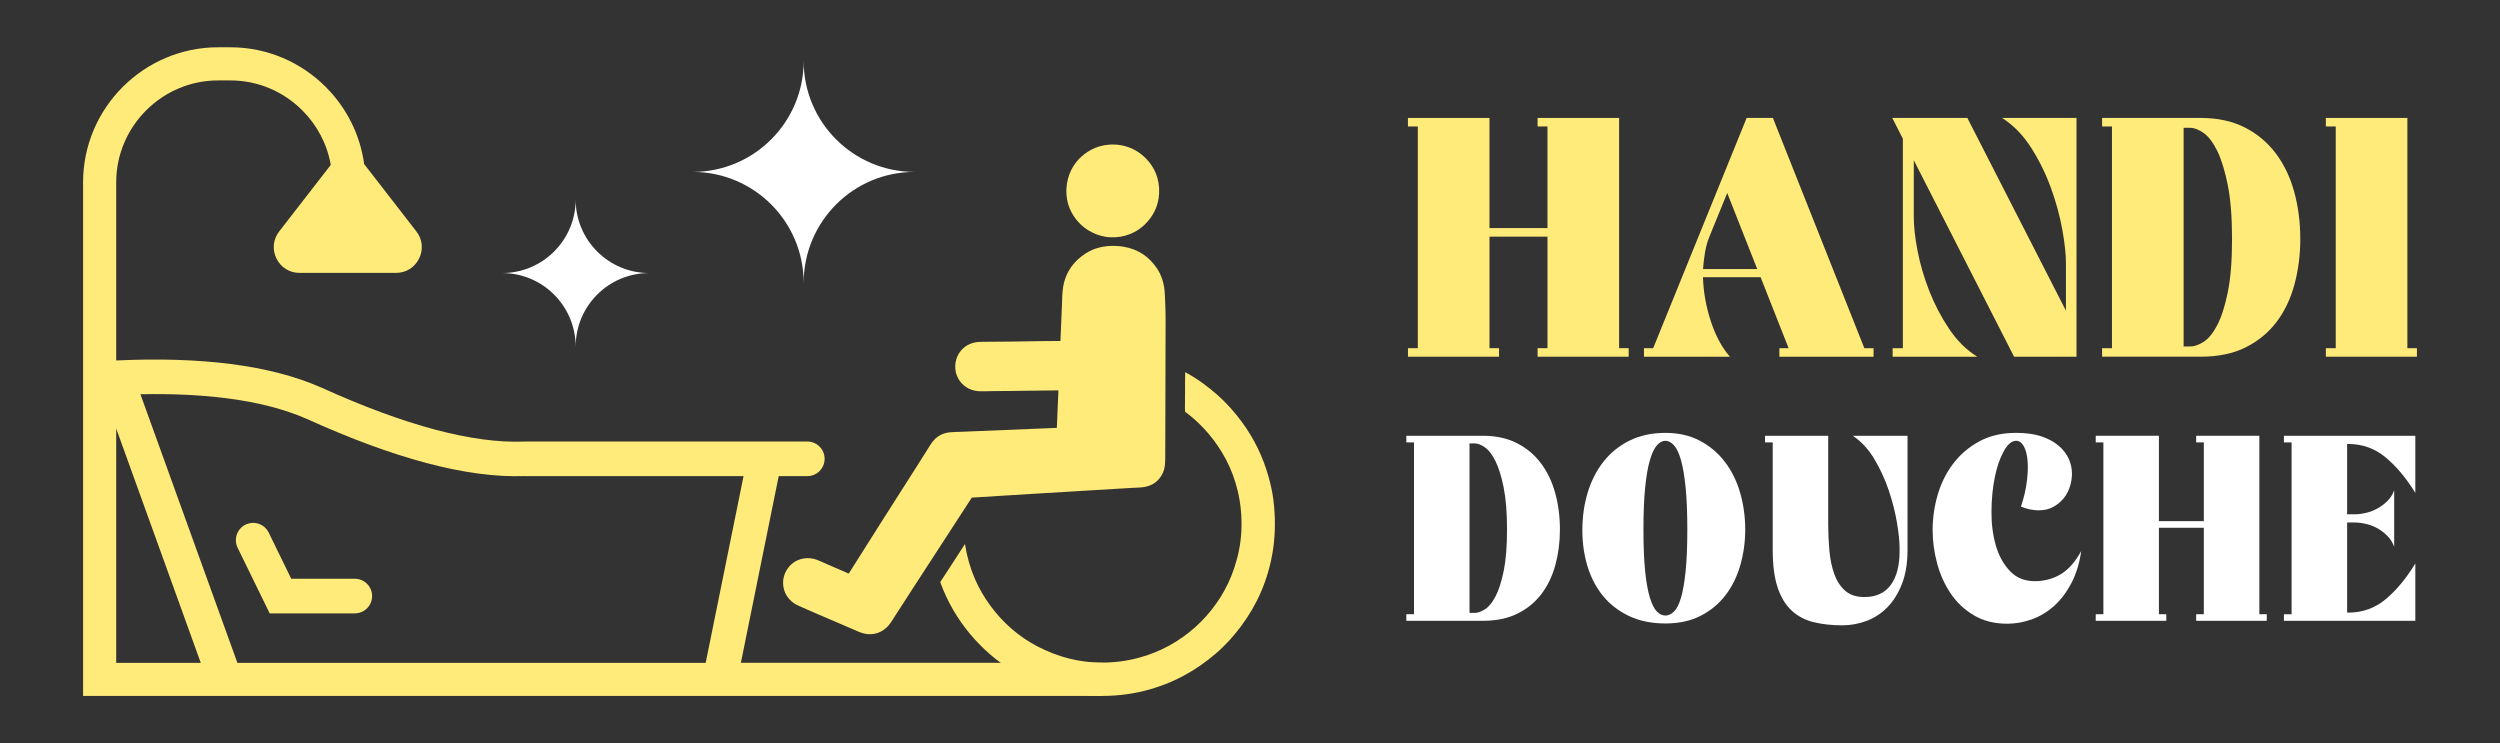 <?xml version="1.0" encoding="utf-8"?>
<!-- Generator: Adobe Illustrator 16.0.0, SVG Export Plug-In . SVG Version: 6.00 Build 0)  -->
<!DOCTYPE svg PUBLIC "-//W3C//DTD SVG 1.1//EN" "http://www.w3.org/Graphics/SVG/1.1/DTD/svg11.dtd">
<svg version="1.1" id="Calque_1" xmlns="http://www.w3.org/2000/svg" xmlns:xlink="http://www.w3.org/1999/xlink" x="0px" y="0px"
	 width="185px" height="55px" viewBox="0 0 185 55" enable-background="new 0 0 185 55" xml:space="preserve">
<rect x="0" y="0" width="185" height="55" fill="#333333" stroke="none"/>
<g>
	<g>
		<g>
			<path fill="#FFEB79" d="M17.584,40.533c-0.31-0.637-0.045-1.402,0.589-1.71c0.635-0.31,1.402-0.044,1.711,0.589l1.668,3.416
				h4.704c0.706,0,1.281,0.573,1.281,1.279c0,0.707-0.575,1.282-1.281,1.282h-5.502h-0.798l-0.352-0.722L17.584,40.533z
				 M8.599,31.711v10.17v3.766v3.403h6.258L8.599,31.711z M55.023,35.233H38.799V35.23c-2.111,0.073-4.516-0.244-7.213-0.96
				c-2.67-0.707-5.634-1.798-8.895-3.276l0,0c-1.648-0.722-3.626-1.23-5.931-1.525c-1.9-0.242-4.023-0.341-6.369-0.295l7.175,19.876
				h32.108h2.546L55.023,35.233z M81.531,51.5H7.373H6.148v-1.226V33.456v-2.449v-8.753v-8.765c0-2.747,1.124-5.245,2.933-7.055
				c1.81-1.811,4.308-2.935,7.056-2.935h0.913c2.748,0,5.246,1.124,7.055,2.935c1.51,1.508,2.541,3.494,2.842,5.707l2.332,3.007
				l1.533,1.979c0.226,0.289,0.359,0.622,0.393,0.968c0.036,0.347-0.026,0.698-0.189,1.031c-0.163,0.331-0.404,0.6-0.699,0.782
				c-0.296,0.186-0.641,0.286-1.009,0.286h-3.572h-3.572c-0.367,0-0.712-0.101-1.009-0.286c-0.294-0.183-0.537-0.451-0.7-0.782
				c-0.161-0.333-0.224-0.685-0.188-1.031c0.036-0.346,0.167-0.679,0.393-0.968l1.534-1.979l2.284-2.947
				c-0.272-1.559-1.027-2.956-2.104-4.033c-1.367-1.369-3.25-2.217-5.323-2.217h-0.913c-2.071,0-3.957,0.848-5.324,2.217
				c-1.366,1.366-2.214,3.25-2.214,5.321v5.648v3.116v0.327v4.094c3.157-0.145,5.986-0.058,8.482,0.263
				c2.563,0.329,4.778,0.902,6.646,1.722l0.015,0.005c3.139,1.423,5.97,2.47,8.495,3.138c2.478,0.656,4.651,0.946,6.518,0.874
				l0.044-0.005h20.942c0.707,0,1.279,0.574,1.279,1.282c0,0.707-0.572,1.28-1.279,1.28h-2.118l-2.8,13.816h2.108h0.873h23.727V51.5
				z"/>
			<path fill-rule="evenodd" clip-rule="evenodd" fill="#FFEB79" d="M82.913,10.738c0.855,0.146,1.477,0.55,1.949,1.054
				c0.53,0.565,0.966,1.385,0.914,2.52c-0.048,1.035-0.532,1.801-1.093,2.332c-0.559,0.528-1.418,0.967-2.52,0.914
				c-0.522-0.025-0.97-0.171-1.349-0.361c-0.387-0.194-0.707-0.432-0.983-0.731c-0.536-0.584-0.973-1.394-0.915-2.509
				c0.028-0.521,0.162-0.981,0.35-1.362c0.188-0.383,0.437-0.713,0.733-0.983c0.574-0.521,1.4-0.967,2.519-0.911
				C82.643,10.705,82.779,10.716,82.913,10.738z M78.473,25.219c-0.001,0.005-0.006,0.009-0.006,0.014
				c-1.577-0.001-3.167,0.052-4.747,0.053c-0.412,0-0.817,0.001-1.188,0.011c-0.738,0.02-1.25,0.362-1.559,0.838
				c-0.156,0.239-0.271,0.553-0.285,0.912c-0.016,0.391,0.084,0.713,0.226,0.973c0.138,0.251,0.35,0.469,0.578,0.622
				c0.241,0.165,0.534,0.274,0.896,0.304c0.36,0.026,0.766-0.006,1.181-0.006c1.582,0,3.17-0.048,4.742-0.052
				c0.009-0.003,0.01,0.004,0.011,0.011c-0.043,0.915-0.079,1.841-0.117,2.764c-2.395,0.097-4.771,0.197-7.115,0.291
				c-0.263,0.01-0.526,0.01-0.78,0.035c-0.487,0.046-0.845,0.233-1.122,0.499c-0.253,0.243-0.461,0.629-0.67,0.956
				c-0.212,0.332-0.418,0.662-0.628,0.994c-1.668,2.628-3.384,5.295-5.049,7.953c-0.017,0.025-0.029,0.048-0.059,0.047
				c-0.043-0.002-0.138-0.065-0.191-0.087c-0.454-0.196-0.924-0.394-1.367-0.589c-0.252-0.11-0.516-0.239-0.78-0.337
				c-0.28-0.104-0.61-0.156-0.966-0.099c-0.595,0.097-1.035,0.443-1.303,0.925c-0.127,0.227-0.234,0.547-0.228,0.891
				c0.015,0.686,0.346,1.158,0.763,1.466c0.209,0.153,0.473,0.252,0.738,0.373c1.292,0.579,2.595,1.11,3.893,1.681
				c0.264,0.115,0.523,0.231,0.85,0.262c0.728,0.067,1.238-0.269,1.571-0.652c0.171-0.197,0.307-0.439,0.453-0.663
				c0.445-0.674,0.871-1.354,1.31-2.029c1.458-2.256,2.929-4.498,4.387-6.755c2.847-0.182,5.802-0.358,8.657-0.53
				c1.075-0.065,2.152-0.128,3.241-0.193c0.355-0.02,0.711-0.013,1.042-0.099c0.597-0.152,1.001-0.54,1.222-1.063
				c0.118-0.278,0.151-0.576,0.151-0.989c0-0.37,0.006-0.771,0.006-1.137c0-3,0.023-6.057,0.023-9.094
				c0-0.39-0.006-0.761-0.023-1.123c-0.017-0.363-0.017-0.731-0.052-1.087c-0.069-0.678-0.281-1.242-0.594-1.693
				c-0.543-0.78-1.314-1.371-2.438-1.559c-0.166-0.029-0.348-0.049-0.535-0.057c-0.952-0.046-1.687,0.181-2.252,0.539
				c-0.833,0.526-1.494,1.325-1.688,2.495c-0.067,0.4-0.07,0.841-0.087,1.31C78.551,23.43,78.504,24.326,78.473,25.219z
				 M87.707,27.542c-0.021,0.475-0.012,0.955-0.012,1.443c0,0.236-0.016,0.481-0.005,0.721c0.01,0.239-0.021,0.484,0.005,0.715
				c0.003,0.029,0,0.036,0.018,0.059c0.021,0.026,0.076,0.058,0.117,0.086c1.181,0.91,2.148,2.043,2.879,3.411
				c0.371,0.693,0.677,1.49,0.885,2.362c0.208,0.875,0.318,1.874,0.267,2.956c-0.048,1.005-0.254,1.908-0.522,2.723
				c-0.271,0.813-0.623,1.545-1.042,2.205c-0.842,1.325-1.927,2.408-3.247,3.241c-0.665,0.419-1.397,0.772-2.206,1.04
				c-0.816,0.271-1.717,0.458-2.734,0.513c-2.162,0.113-3.906-0.449-5.301-1.164c-1.407-0.723-2.583-1.761-3.496-2.997
				c-0.923-1.247-1.608-2.711-1.903-4.585c-0.006-0.012-0.042,0.047-0.057,0.071c-0.579,0.905-1.188,1.833-1.775,2.733
				c0.521,1.448,1.287,2.738,2.199,3.829c0.908,1.084,1.961,2.02,3.211,2.765c0.829,0.491,1.724,0.927,2.741,1.238
				c1.013,0.313,2.135,0.556,3.398,0.588c1.305,0.034,2.488-0.104,3.578-0.379c2.113-0.532,3.799-1.505,5.236-2.728
				c0.724-0.617,1.354-1.312,1.915-2.073c1.121-1.515,1.991-3.33,2.345-5.618c0.179-1.16,0.186-2.483,0.029-3.719
				c-0.073-0.572-0.199-1.128-0.344-1.652c-0.426-1.549-1.106-2.886-1.937-4.032c-0.558-0.771-1.18-1.47-1.891-2.095
				C89.344,28.575,88.578,28.01,87.707,27.542z"/>
			<g>
				<path fill-rule="evenodd" clip-rule="evenodd" fill="#FFFFFF" d="M59.472,20.938c0-4.545,3.671-8.216,8.209-8.216
					c-4.538,0-8.209-3.675-8.209-8.205c0,4.53-3.681,8.205-8.209,8.205C55.791,12.723,59.472,16.394,59.472,20.938L59.472,20.938z"
					/>
			</g>
			<g>
				<path fill-rule="evenodd" clip-rule="evenodd" fill="#FFFFFF" d="M42.599,25.655c0-3.016,2.434-5.449,5.442-5.449
					c-3.008,0-5.442-2.436-5.442-5.439c0,3.004-2.44,5.439-5.442,5.439C40.158,20.206,42.599,22.64,42.599,25.655L42.599,25.655z"/>
			</g>
		</g>
	</g>
	<g>
		<g>
			<path fill="#FFEB79" d="M104.919,25.765V9.358h-0.731V8.728h6.033v8.151h4.292V9.358h-0.732V8.728h6.033v17.037h0.707v0.631
				h-6.739v-0.631h0.732v-8.253h-4.292v8.253h0.707v0.631h-6.739v-0.631H104.919z"/>
			<path fill="#FFEB79" d="M122.335,25.765l6.916-17.037h1.944l6.766,17.037h0.681v0.631h-6.967v-0.631h0.682l-2.071-5.25h-4.265
				c0.033,1.094,0.227,2.182,0.58,3.257c0.353,1.075,0.824,1.952,1.414,2.624h-6.361v-0.631H122.335z M130.035,19.909l-2.221-5.629
				l-1.337,3.281c-0.136,0.336-0.236,0.703-0.303,1.099c-0.068,0.396-0.118,0.813-0.151,1.249H130.035z"/>
			<path fill="#FFEB79" d="M145.584,8.728l7.295,14.263v-3.537c0-0.637-0.088-1.454-0.265-2.447
				c-0.176-0.992-0.455-2.016-0.833-3.065c-0.378-1.053-0.868-2.05-1.464-2.992c-0.598-0.941-1.317-1.683-2.159-2.221h5.503v17.668
				h-4.619l-7.421-14.539v4.215c0,0.691,0.092,1.521,0.278,2.486c0.185,0.969,0.47,1.95,0.857,2.942
				c0.387,0.991,0.875,1.931,1.464,2.813c0.589,0.884,1.287,1.579,2.095,2.082h-6.26v-0.631h0.757V10.267l-0.782-1.539H145.584z"/>
			<path fill="#FFEB79" d="M155.555,26.396v-0.631h0.731V9.358h-0.731V8.728h7.295c1.245,0,2.326,0.23,3.243,0.693
				c0.917,0.462,1.684,1.1,2.298,1.906c0.613,0.807,1.073,1.759,1.376,2.852c0.302,1.094,0.454,2.263,0.454,3.51
				c0,1.179-0.144,2.298-0.429,3.355c-0.287,1.062-0.729,1.988-1.325,2.779c-0.598,0.788-1.359,1.417-2.285,1.88
				c-0.926,0.464-2.036,0.692-3.332,0.692H155.555z M162.092,25.638c0.286,0,0.61-0.111,0.972-0.34
				c0.361-0.228,0.698-0.64,1.01-1.234c0.311-0.599,0.572-1.41,0.782-2.437c0.211-1.027,0.315-2.34,0.315-3.938
				c0-1.598-0.104-2.93-0.315-3.988c-0.21-1.061-0.472-1.906-0.782-2.538c-0.312-0.631-0.648-1.071-1.01-1.325
				c-0.362-0.252-0.686-0.379-0.972-0.379h-0.504v16.18H162.092z"/>
			<path fill="#FFEB79" d="M178.146,8.728v17.037h0.706v0.631h-6.738v-0.631h0.731V9.358h-0.731V8.728H178.146z"/>
		</g>
		<g>
			<path fill="#FFFFFF" d="M104.069,45.939v-0.487h0.567V32.737h-0.567v-0.49h5.653c0.965,0,1.803,0.179,2.513,0.539
				c0.711,0.356,1.304,0.851,1.78,1.476c0.476,0.626,0.831,1.362,1.066,2.209c0.235,0.85,0.353,1.757,0.353,2.721
				c0,0.913-0.111,1.779-0.333,2.603c-0.222,0.82-0.564,1.538-1.027,2.152c-0.464,0.613-1.053,1.097-1.771,1.457
				c-0.717,0.358-1.578,0.536-2.582,0.536H104.069z M109.135,45.354c0.222,0,0.473-0.089,0.753-0.266
				c0.28-0.177,0.541-0.495,0.782-0.957c0.241-0.463,0.443-1.095,0.606-1.888c0.162-0.796,0.244-1.813,0.244-3.053
				c0-1.238-0.082-2.27-0.244-3.092c-0.163-0.819-0.365-1.476-0.606-1.964c-0.242-0.49-0.502-0.832-0.782-1.026
				c-0.281-0.198-0.532-0.296-0.753-0.296h-0.391v12.541H109.135z"/>
			<path fill="#FFFFFF" d="M123.239,32.033c0.964,0,1.812,0.192,2.542,0.576c0.73,0.384,1.347,0.902,1.849,1.555
				c0.502,0.652,0.88,1.412,1.135,2.28c0.253,0.866,0.381,1.783,0.381,2.747c0,0.913-0.121,1.79-0.363,2.633
				c-0.241,0.84-0.605,1.58-1.095,2.219c-0.489,0.64-1.102,1.146-1.839,1.525c-0.737,0.378-1.607,0.568-2.611,0.568
				c-1.005,0-1.892-0.18-2.661-0.538c-0.769-0.36-1.412-0.849-1.927-1.467c-0.515-0.619-0.903-1.351-1.164-2.191
				c-0.261-0.841-0.391-1.743-0.391-2.711c0-0.978,0.13-1.897,0.391-2.767c0.261-0.865,0.649-1.631,1.164-2.29
				c0.515-0.658,1.158-1.18,1.927-1.563C121.347,32.226,122.234,32.033,123.239,32.033z M123.239,45.55
				c0.221,0,0.433-0.098,0.635-0.294c0.202-0.195,0.375-0.535,0.519-1.018c0.143-0.481,0.257-1.134,0.342-1.957
				c0.084-0.819,0.127-1.85,0.127-3.09c0-1.238-0.042-2.278-0.127-3.119c-0.085-0.842-0.199-1.516-0.342-2.024
				c-0.144-0.509-0.316-0.875-0.519-1.097c-0.203-0.221-0.415-0.333-0.635-0.333c-0.223,0-0.431,0.112-0.626,0.333
				c-0.196,0.222-0.369,0.588-0.519,1.097s-0.267,1.183-0.352,2.024c-0.085,0.841-0.127,1.881-0.127,3.119
				c0,1.24,0.042,2.271,0.127,3.09c0.085,0.823,0.202,1.476,0.352,1.957c0.15,0.482,0.323,0.822,0.519,1.018
				C122.808,45.452,123.016,45.55,123.239,45.55z"/>
			<path fill="#FFFFFF" d="M130.613,32.737v-0.49h4.675v6.593c0,0.64,0.029,1.277,0.087,1.918c0.059,0.638,0.179,1.212,0.362,1.721
				c0.183,0.508,0.45,0.919,0.802,1.233c0.352,0.31,0.828,0.469,1.428,0.469c0.861,0,1.51-0.298,1.947-0.891
				c0.437-0.594,0.655-1.426,0.655-2.493v-0.235c0-0.496-0.065-1.128-0.195-1.898c-0.13-0.768-0.333-1.561-0.606-2.377
				c-0.274-0.814-0.63-1.586-1.066-2.317c-0.437-0.731-0.968-1.304-1.594-1.722h4.049v8.451c0,0.965-0.137,1.8-0.411,2.504
				c-0.273,0.704-0.636,1.283-1.085,1.74c-0.45,0.458-0.965,0.793-1.545,1.008c-0.581,0.216-1.177,0.322-1.79,0.322
				c-0.783,0-1.49-0.078-2.123-0.233c-0.632-0.157-1.174-0.443-1.624-0.862c-0.45-0.417-0.795-0.987-1.037-1.711
				c-0.242-0.724-0.361-1.646-0.361-2.768v-7.961H130.613z"/>
			<path fill="#FFFFFF" d="M143.015,39.229c0-0.898,0.127-1.779,0.381-2.639c0.254-0.86,0.639-1.628,1.154-2.298
				c0.514-0.673,1.157-1.217,1.927-1.635c0.769-0.417,1.675-0.625,2.719-0.625c0.717,0,1.333,0.083,1.849,0.253
				c0.515,0.171,0.942,0.4,1.281,0.687c0.34,0.286,0.59,0.608,0.754,0.966c0.163,0.359,0.245,0.729,0.245,1.106
				c0,0.313-0.05,0.628-0.147,0.948s-0.251,0.61-0.459,0.872c-0.209,0.259-0.467,0.475-0.772,0.645
				c-0.307,0.169-0.669,0.255-1.086,0.255c-0.417,0-0.855-0.092-1.311-0.275c0.221-0.664,0.368-1.29,0.44-1.878
				c0.071-0.586,0.088-1.101,0.048-1.545c-0.039-0.442-0.133-0.795-0.283-1.056s-0.336-0.393-0.558-0.393
				c-0.326,0-0.633,0.259-0.919,0.774c-0.287,0.516-0.509,1.159-0.665,1.936c-0.157,0.776-0.238,1.617-0.244,2.524
				c-0.007,0.905,0.101,1.744,0.322,2.512c0.222,0.771,0.577,1.408,1.067,1.917c0.489,0.51,1.137,0.75,1.946,0.726
				c0.69-0.026,1.307-0.21,1.848-0.549c0.542-0.338,1.026-0.899,1.458-1.682c-0.131,0.913-0.375,1.709-0.734,2.386
				c-0.359,0.68-0.786,1.24-1.281,1.684c-0.496,0.443-1.044,0.771-1.643,0.987c-0.601,0.215-1.207,0.323-1.819,0.323
				c-0.939,0-1.758-0.206-2.455-0.616c-0.698-0.411-1.272-0.949-1.722-1.615c-0.45-0.664-0.786-1.408-1.007-2.229
				C143.125,40.873,143.015,40.054,143.015,39.229z"/>
			<path fill="#FFFFFF" d="M155.651,45.452V32.737h-0.567v-0.49h4.675v6.318h3.325v-5.828h-0.567v-0.49h4.675v13.205h0.548v0.487
				h-5.223v-0.487h0.567v-6.398h-3.325v6.398h0.547v0.487h-5.222v-0.487H155.651z"/>
			<path fill="#FFFFFF" d="M178.734,32.247v4.224c-0.665-1.081-1.396-1.953-2.191-2.618c-0.796-0.667-1.721-1-2.776-1h-0.08v5.205
				h0.567c0.262,0,0.542-0.037,0.841-0.108c0.301-0.072,0.584-0.182,0.852-0.331c0.267-0.15,0.512-0.337,0.733-0.559
				s0.385-0.48,0.489-0.783v4.188c-0.104-0.301-0.268-0.563-0.489-0.793c-0.222-0.228-0.467-0.416-0.733-0.567
				c-0.268-0.15-0.551-0.261-0.852-0.333c-0.299-0.07-0.579-0.107-0.841-0.107h-0.567v6.67h0.08c1.056,0,1.98-0.332,2.776-0.997
				c0.796-0.664,1.526-1.545,2.191-2.64v4.243h-9.723v-0.487h0.567V32.737h-0.567v-0.49H178.734z"/>
		</g>
	</g>
</g>
</svg>

